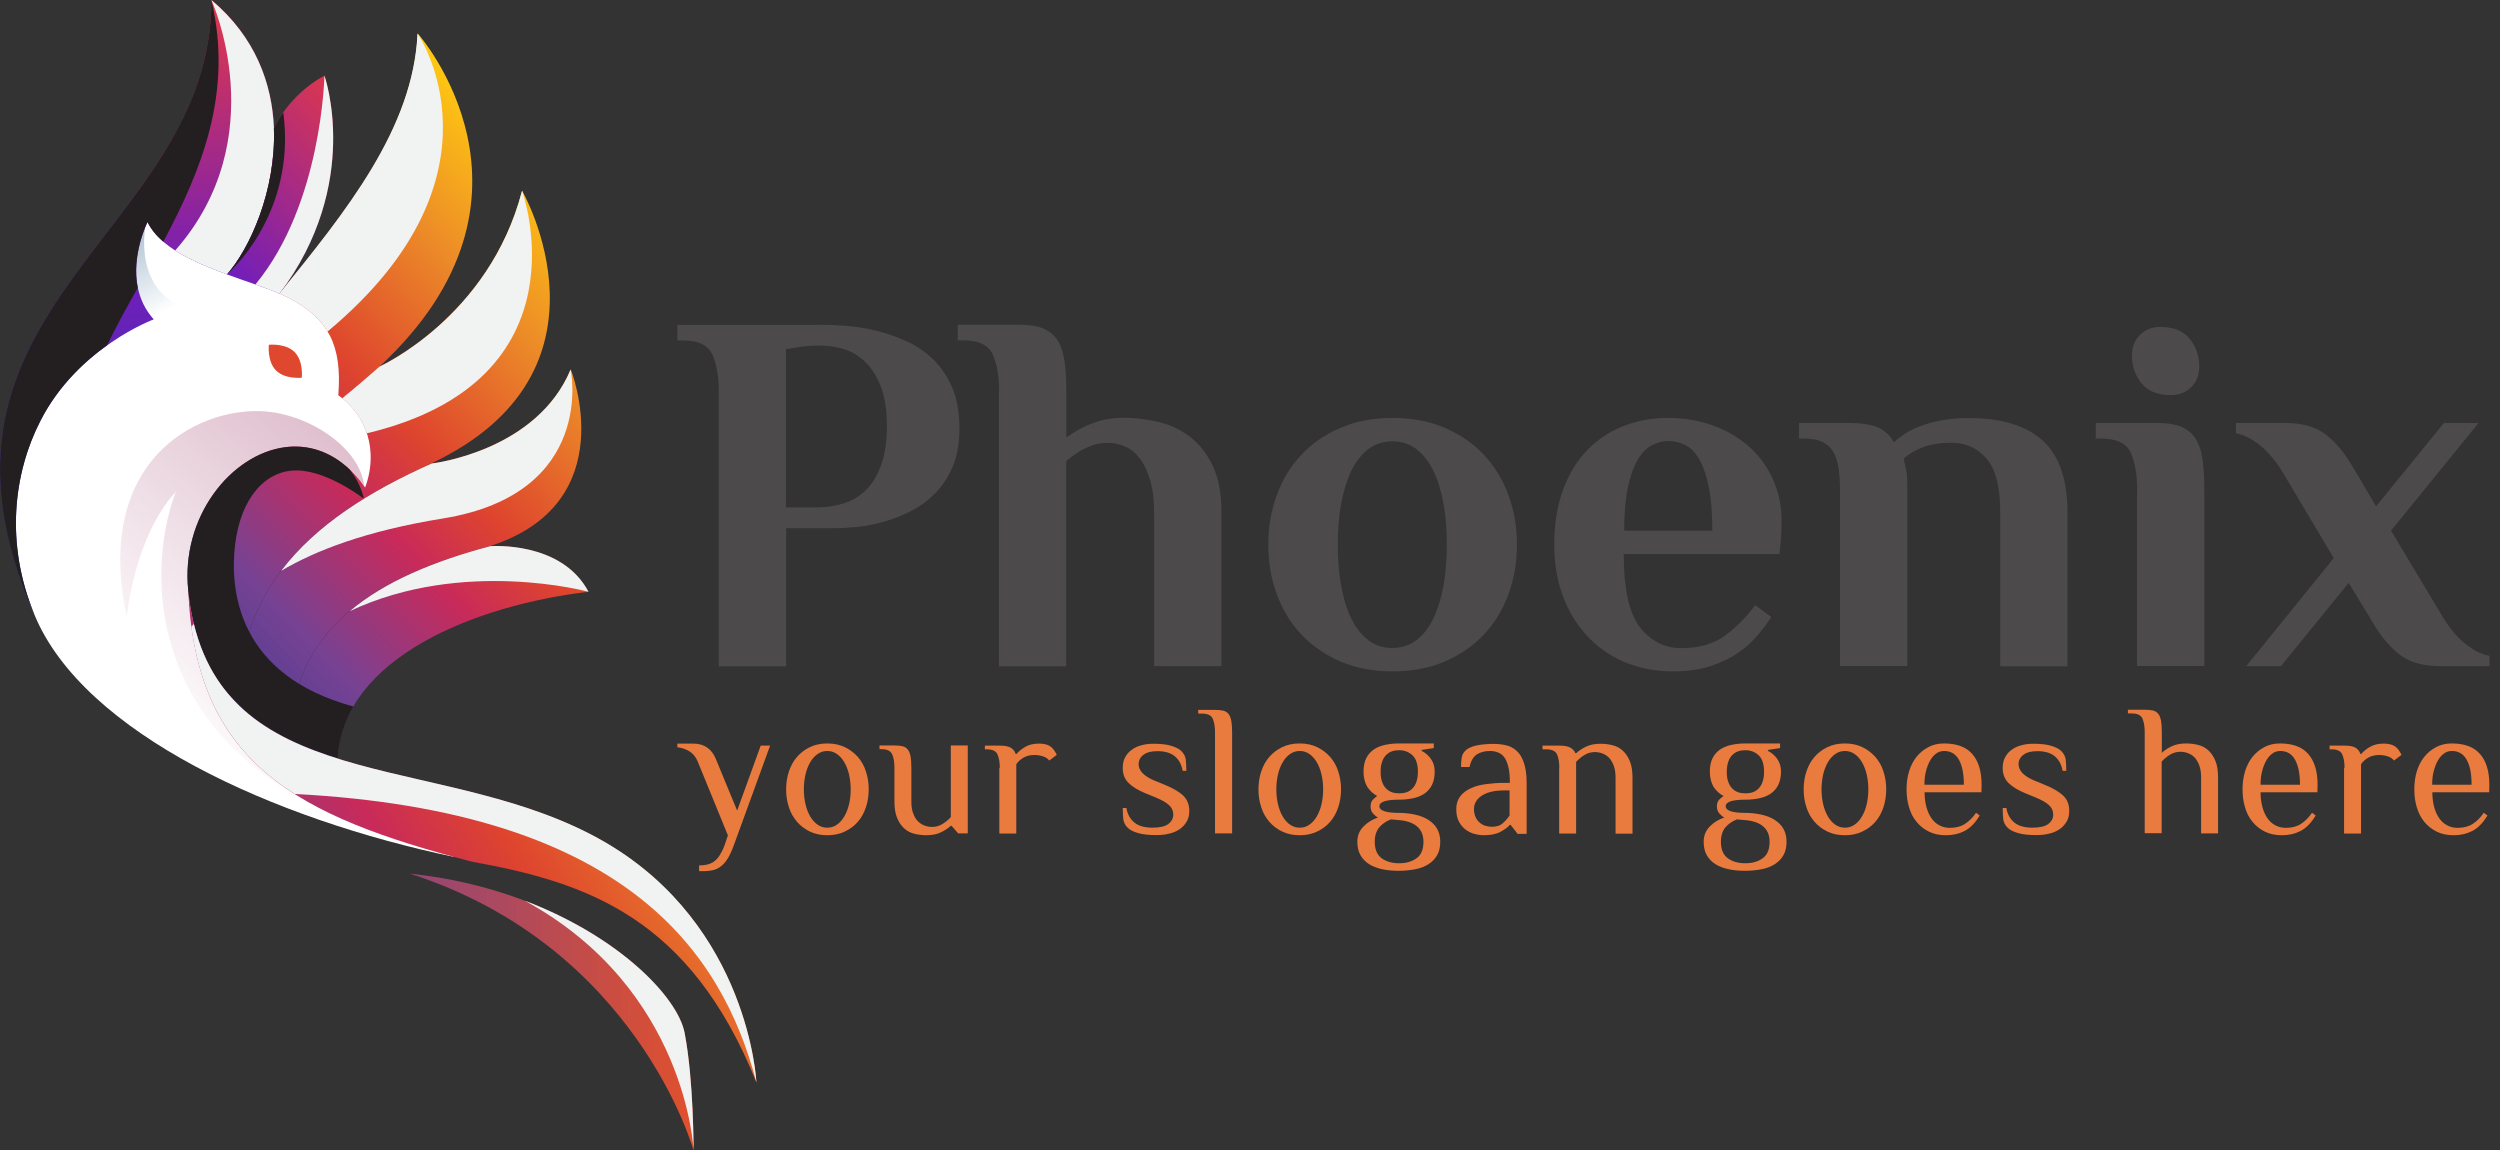 <svg xmlns="http://www.w3.org/2000/svg" width="113" height="52" viewBox="0 0 113 52" fill="none"><rect x="0" y="0" width="113" height="52" fill="#333333" stroke="none"/><g clip-path="url(#clip0_284_392)"><path d="M1.56 27.792C3.788 33.166 12.388 37.035 20.562 38.741C15.124 36.27 10.159 33.36 9.442 28.384C8.627 22.76 12.2 17.944 16.447 22.551C16.447 22.551 17.694 21.013 16.99 19.217C16.517 18.006 15.577 17.63 15.577 17.63C15.577 17.63 16.057 15.758 14.804 14.491C13.543 13.217 12.29 13.002 10.41 12.243C8.53 11.477 7.04 10.51 6.713 9.556C6.309 9.814 4.84 12.709 6.448 14.275C6.434 14.268 -2.806 17.261 1.56 27.792Z" fill="white"></path><path d="M9.108 14.157C9.108 14.157 7.764 14.457 6.434 14.269C4.832 12.703 6.295 9.807 6.699 9.55C6.699 9.55 5.522 13.468 9.108 14.157Z" fill="url(#paint0_linear_284_392)"></path><path d="M11.782 18.584C14.163 18.674 16.802 20.595 16.44 22.551C12.193 17.951 8.62 22.767 9.435 28.384C9.867 31.356 11.803 33.583 14.456 35.428L13.975 36.277C6.545 32.414 6.692 25.523 7.945 22.231C6.058 24.277 5.731 27.89 5.731 27.89C4.22 20.804 8.892 18.473 11.782 18.584Z" fill="url(#paint1_linear_284_392)"></path><path d="M12.631 13.273C12.798 13.343 12.958 13.419 13.105 13.496C14.838 14.415 15.472 15.605 15.291 17.867C15.354 17.909 15.416 17.957 15.472 18.006C16.022 17.547 16.586 17.073 17.15 16.572C25.443 8.888 18.884 1.517 18.884 1.517C18.682 5.812 15.653 9.543 12.631 13.273Z" fill="url(#paint2_linear_284_392)"></path><path d="M14.804 14.985C14.442 14.38 13.885 13.914 13.098 13.496C12.951 13.419 12.798 13.343 12.624 13.273C15.646 9.543 18.675 5.812 18.87 1.517C18.877 1.51 23.285 7.928 14.804 14.985Z" fill="url(#paint3_linear_284_392)"></path><path d="M12.896 20.212C14.163 20.052 15.472 20.567 16.503 22.036C17.004 20.721 16.809 19.078 15.472 17.999C16.022 17.54 16.586 17.066 17.15 16.565C17.15 16.565 22.115 14.338 23.598 8.617C23.598 8.617 28.291 16.781 19.518 20.936C14.525 23.177 10.765 26.219 10.758 31.843C9.595 30.702 8.801 29.136 8.53 26.894C8.523 26.825 8.516 26.762 8.509 26.692C8.161 23.372 10.438 20.526 12.896 20.212Z" fill="url(#paint4_linear_284_392)"></path><path d="M15.249 34.293C14.504 34.056 13.801 33.792 13.14 33.479C13.112 28.558 16.816 26.094 22.157 24.688C22.157 24.688 25.374 24.43 26.599 26.748C21.468 27.354 15.514 29.734 15.249 34.293Z" fill="url(#paint5_linear_284_392)"></path><path d="M22.157 24.681C16.816 26.094 13.112 28.551 13.139 33.472C12.241 33.04 11.44 32.518 10.758 31.85C10.765 26.226 14.525 23.178 19.518 20.944C19.664 20.93 24.273 20.352 25.799 16.698C25.799 16.698 28.215 22.725 22.157 24.681Z" fill="url(#paint6_linear_284_392)"></path><path d="M9.31 29.79C8.934 28.976 8.662 28.022 8.53 26.901C8.523 26.832 8.516 26.769 8.509 26.7C8.161 23.372 10.438 20.526 12.896 20.212C13.885 20.087 14.901 20.373 15.793 21.208C16.336 21.883 16.447 22.544 16.447 22.544C16.447 22.544 14.845 21.291 13.439 21.264C12.025 21.236 10.883 22.475 10.626 24.618C10.382 26.679 10.737 30.514 15.973 31.934C15.563 32.644 15.312 33.423 15.263 34.279C14.518 34.042 13.815 33.785 13.153 33.465V33.458C13.153 33.458 13.153 33.458 13.153 33.465C12.255 33.033 11.454 32.511 10.772 31.843C10.18 31.279 9.686 30.604 9.31 29.79Z" fill="url(#paint7_linear_284_392)"></path><path d="M16.579 19.586C16.384 19.002 16.029 18.459 15.472 18.006C16.022 17.547 16.586 17.073 17.15 16.572C17.15 16.572 22.115 14.345 23.598 8.624C23.598 8.624 26.697 17.178 16.579 19.586Z" fill="url(#paint8_linear_284_392)"></path><path d="M20.019 23.435C16.53 23.999 14.247 24.89 12.708 25.802C14.288 23.721 16.705 22.203 19.511 20.95C19.657 20.936 24.267 20.359 25.791 16.705C25.799 16.698 26.982 22.308 20.019 23.435Z" fill="url(#paint9_linear_284_392)"></path><path d="M15.806 27.625C17.387 26.296 19.58 25.37 22.157 24.688C22.157 24.688 25.374 24.43 26.599 26.748C26.599 26.748 20.938 25.203 15.806 27.625Z" fill="url(#paint10_linear_284_392)"></path><path d="M1.56 27.792C0.223 24.556 0.613 21.382 1.831 19.015C3.537 15.688 6.949 14.436 6.949 14.436C5.348 12.654 6.671 10.037 6.671 10.037C7.221 11.171 8.753 11.853 10.264 12.403C11.287 11.269 12.492 8.617 12.387 5.805C12.311 3.779 11.552 1.677 9.56 0C9.56 10.621 -4.617 13.795 1.56 27.792Z" fill="url(#paint11_linear_284_392)"></path><path d="M12.381 5.805C12.485 8.61 11.28 11.262 10.257 12.403C9.428 12.097 8.593 11.756 7.917 11.324C12.415 6.222 9.554 0 9.554 0C11.545 1.677 12.304 3.779 12.381 5.805Z" fill="url(#paint12_linear_284_392)"></path><path d="M10.257 12.403C11.106 12.716 11.956 12.981 12.631 13.273C16.391 8.304 14.665 3.417 14.665 3.417C12.986 4.336 12.381 5.805 12.381 5.805C12.485 8.61 11.28 11.262 10.257 12.403Z" fill="url(#paint13_linear_284_392)"></path><path d="M18.515 39.486C25.854 40.251 30.52 44.511 30.944 46.682C31.362 48.854 31.348 52 31.348 52C31.348 52 28.793 42.771 18.515 39.486Z" fill="url(#paint14_linear_284_392)"></path><path d="M27.372 38.086C33.862 41.88 34.189 48.923 34.189 48.923C31.188 41.462 26.53 39.889 21.342 38.95C13.376 36.882 8.85 34.502 8.509 26.7C9.512 36.319 19.97 33.764 27.372 38.086Z" fill="url(#paint15_linear_284_392)"></path><path d="M13.321 35.887C10.73 34.245 9.143 31.955 8.648 28.328C8.683 28.287 8.725 28.245 8.76 28.196C10.675 36.047 20.381 34.001 27.372 38.08C33.862 41.873 34.189 48.917 34.189 48.917C32.623 42.987 28.264 36.667 13.321 35.887Z" fill="url(#paint16_linear_284_392)"></path><path d="M12.151 15.584C12.151 15.584 12.067 16.336 12.478 16.746C12.889 17.157 13.641 17.073 13.641 17.073C13.641 17.073 13.725 16.322 13.314 15.911C12.896 15.5 12.151 15.584 12.151 15.584Z" fill="#DF482E"></path><path d="M12.631 13.273C12.304 13.134 11.935 12.995 11.545 12.856C14.56 9.215 14.664 3.417 14.664 3.417C14.664 3.417 16.391 8.297 12.631 13.273Z" fill="url(#paint17_linear_284_392)"></path><path d="M23.717 40.71C28.013 42.346 30.631 45.081 30.944 46.682C31.362 48.854 31.348 52 31.348 52C31.348 52 31.063 44.706 23.717 40.71Z" fill="url(#paint18_linear_284_392)"></path><path d="M1.56 27.792C-4.617 13.795 9.56 10.621 9.554 0C10.549 4.176 9.108 7.691 7.381 10.928C7.075 10.663 6.831 10.371 6.664 10.037C6.664 10.037 5.919 11.519 6.225 13.009C5.731 13.886 5.257 14.749 4.839 15.605C3.816 16.336 2.632 17.442 1.831 19.008C0.613 21.382 0.216 24.556 1.56 27.792Z" fill="url(#paint19_linear_284_392)"></path><path d="M12.381 5.805C12.381 5.805 12.506 5.499 12.805 5.081C13.418 9.744 10.257 12.403 10.257 12.403C11.28 11.262 12.485 8.61 12.381 5.805Z" fill="url(#paint20_linear_284_392)"></path><path d="M37.051 14.679C37.392 14.679 37.789 14.693 38.242 14.728C38.694 14.763 39.154 14.832 39.62 14.951C40.087 15.069 40.547 15.229 40.992 15.431C41.438 15.633 41.835 15.911 42.197 16.259C42.552 16.607 42.837 17.039 43.053 17.547C43.262 18.055 43.367 18.667 43.367 19.384C43.367 20.052 43.262 20.63 43.053 21.117C42.844 21.598 42.566 22.008 42.225 22.342C41.884 22.677 41.501 22.948 41.076 23.15C40.658 23.352 40.24 23.512 39.822 23.616C39.412 23.727 39.022 23.797 38.653 23.825C38.284 23.86 37.984 23.874 37.754 23.874H35.533V30.117H32.49V17.728C32.49 17.025 32.393 16.461 32.198 16.029C32.003 15.598 31.557 15.389 30.854 15.389H30.617V14.686H37.051V14.679ZM37.051 15.619C36.863 15.619 36.675 15.626 36.487 15.64C36.299 15.654 36.139 15.681 35.993 15.709C35.819 15.744 35.666 15.765 35.526 15.779V22.934H36.933C37.323 22.934 37.706 22.878 38.089 22.767C38.472 22.656 38.813 22.461 39.105 22.182C39.405 21.904 39.641 21.521 39.816 21.048C39.997 20.575 40.087 19.976 40.087 19.259C40.087 18.542 39.997 17.951 39.816 17.484C39.635 17.018 39.405 16.642 39.112 16.364C38.827 16.085 38.499 15.89 38.144 15.779C37.789 15.675 37.42 15.619 37.051 15.619Z" fill="#4C4A4A"></path><path d="M45.163 17.721C45.163 17.018 45.066 16.454 44.871 16.023C44.676 15.591 44.23 15.382 43.527 15.382H43.29V14.679H46.096C46.5 14.679 46.841 14.728 47.113 14.832C47.384 14.937 47.607 15.104 47.767 15.334C47.934 15.57 48.046 15.876 48.108 16.266C48.171 16.656 48.199 17.136 48.199 17.714V19.774C48.415 19.621 48.659 19.468 48.923 19.329C49.139 19.217 49.404 19.12 49.717 19.022C50.03 18.932 50.379 18.883 50.769 18.883C51.298 18.883 51.827 18.946 52.356 19.071C52.885 19.196 53.359 19.419 53.783 19.739C54.201 20.059 54.55 20.498 54.814 21.048C55.079 21.605 55.211 22.308 55.211 23.164V30.11H52.168V23.254C52.168 22.642 52.112 22.134 51.994 21.73C51.876 21.326 51.722 20.992 51.528 20.735C51.333 20.477 51.11 20.289 50.859 20.185C50.608 20.073 50.344 20.018 50.065 20.018C49.801 20.018 49.557 20.059 49.327 20.15C49.104 20.233 48.902 20.331 48.728 20.442C48.54 20.568 48.359 20.7 48.192 20.839V30.117H45.149V17.721H45.163Z" fill="#4C4A4A"></path><path d="M57.328 24.618C57.328 23.825 57.453 23.073 57.711 22.377C57.968 21.674 58.337 21.069 58.825 20.554C59.305 20.039 59.897 19.635 60.594 19.336C61.29 19.036 62.07 18.89 62.947 18.89C63.818 18.89 64.604 19.036 65.301 19.336C65.997 19.635 66.582 20.039 67.069 20.554C67.55 21.069 67.926 21.674 68.183 22.377C68.441 23.08 68.566 23.825 68.566 24.618C68.566 25.412 68.441 26.164 68.183 26.86C67.926 27.563 67.557 28.168 67.069 28.683C66.589 29.198 65.997 29.602 65.301 29.901C64.604 30.201 63.825 30.347 62.947 30.347C62.077 30.347 61.29 30.201 60.594 29.901C59.897 29.602 59.312 29.198 58.825 28.683C58.344 28.168 57.968 27.563 57.711 26.86C57.453 26.164 57.328 25.412 57.328 24.618ZM65.398 24.618C65.398 23.95 65.349 23.331 65.245 22.76C65.141 22.189 64.994 21.695 64.785 21.277C64.584 20.86 64.326 20.533 64.013 20.296C63.699 20.059 63.344 19.948 62.933 19.948C62.529 19.948 62.167 20.066 61.854 20.296C61.541 20.533 61.283 20.86 61.081 21.277C60.879 21.695 60.726 22.196 60.621 22.76C60.517 23.331 60.468 23.95 60.468 24.618C60.468 25.287 60.517 25.906 60.621 26.477C60.726 27.047 60.872 27.542 61.081 27.959C61.283 28.377 61.541 28.704 61.854 28.941C62.167 29.177 62.522 29.289 62.933 29.289C63.337 29.289 63.699 29.17 64.013 28.941C64.326 28.704 64.584 28.377 64.785 27.959C64.987 27.542 65.141 27.041 65.245 26.477C65.343 25.906 65.398 25.287 65.398 24.618Z" fill="#4C4A4A"></path><path d="M75.989 29.296C76.797 29.296 77.458 29.108 77.967 28.732C78.475 28.356 78.928 27.897 79.338 27.354L80.063 27.89C79.888 28.154 79.686 28.433 79.443 28.718C79.199 29.003 78.907 29.275 78.552 29.512C78.203 29.755 77.786 29.95 77.312 30.11C76.839 30.263 76.282 30.347 75.641 30.347C74.812 30.347 74.067 30.201 73.406 29.915C72.744 29.63 72.18 29.226 71.707 28.711C71.24 28.196 70.878 27.59 70.627 26.901C70.377 26.205 70.251 25.447 70.251 24.618C70.251 23.686 70.384 22.858 70.648 22.141C70.913 21.424 71.275 20.825 71.735 20.352C72.194 19.878 72.737 19.517 73.357 19.266C73.984 19.015 74.659 18.89 75.39 18.89C76.121 18.89 76.804 19.002 77.424 19.231C78.05 19.454 78.586 19.774 79.046 20.178C79.505 20.581 79.868 21.076 80.132 21.653C80.397 22.231 80.529 22.871 80.529 23.567C80.529 23.741 80.522 23.915 80.515 24.096C80.508 24.277 80.494 24.438 80.48 24.577C80.466 24.751 80.445 24.904 80.432 25.043H73.392C73.392 26.588 73.629 27.681 74.102 28.328C74.61 28.969 75.23 29.296 75.989 29.296ZM77.396 23.985C77.396 23.206 77.347 22.558 77.243 22.043C77.138 21.528 77.006 21.117 76.832 20.804C76.658 20.491 76.456 20.268 76.212 20.136C75.968 20.004 75.704 19.934 75.404 19.934C75.14 19.934 74.889 20.004 74.645 20.136C74.401 20.268 74.193 20.491 74.012 20.804C73.831 21.117 73.684 21.528 73.58 22.043C73.468 22.558 73.413 23.206 73.413 23.985H77.396Z" fill="#4C4A4A"></path><path d="M88.203 20.011C87.701 20.011 87.269 20.081 86.907 20.22C86.538 20.359 86.253 20.533 86.051 20.735C86.065 20.832 86.093 20.937 86.121 21.062C86.148 21.173 86.176 21.305 86.19 21.459C86.204 21.619 86.211 21.786 86.211 21.974V30.103H83.168V22.162C83.168 21.82 83.147 21.5 83.112 21.215C83.071 20.93 83.001 20.679 82.89 20.47C82.778 20.261 82.618 20.101 82.395 19.99C82.179 19.879 81.894 19.823 81.553 19.823H81.316V19.12H83.635C84.164 19.12 84.582 19.189 84.888 19.322C85.194 19.454 85.431 19.677 85.598 19.99C85.737 19.865 85.905 19.739 86.1 19.607C86.295 19.475 86.531 19.357 86.803 19.259C87.074 19.155 87.388 19.071 87.75 19.002C88.105 18.932 88.53 18.897 89.01 18.897C90.472 18.897 91.58 19.238 92.332 19.913C93.077 20.589 93.453 21.688 93.453 23.199V30.117H90.41V23.136C90.41 21.994 90.201 21.187 89.776 20.714C89.372 20.247 88.836 20.011 88.203 20.011Z" fill="#4C4A4A"></path><path d="M96.6 22.161C96.6 21.458 96.503 20.895 96.308 20.463C96.113 20.032 95.667 19.823 94.964 19.823H94.727V19.12H97.533C97.937 19.12 98.278 19.169 98.55 19.273C98.821 19.377 99.044 19.544 99.204 19.774C99.371 20.011 99.483 20.317 99.546 20.707C99.608 21.096 99.636 21.577 99.636 22.154V30.103H96.593V22.161H96.6ZM99.406 16.552C99.406 16.955 99.281 17.275 99.03 17.512C98.78 17.749 98.473 17.86 98.118 17.86C97.526 17.86 97.088 17.679 96.795 17.324C96.51 16.969 96.363 16.552 96.363 16.085C96.363 15.681 96.489 15.361 96.739 15.125C96.99 14.888 97.29 14.777 97.652 14.777C98.243 14.777 98.682 14.958 98.975 15.313C99.26 15.675 99.406 16.085 99.406 16.552Z" fill="#4C4A4A"></path><path d="M105.485 25.224L103.243 21.459C102.916 20.895 102.561 20.463 102.178 20.15C101.795 19.837 101.426 19.649 101.063 19.586V19.12H103.285C104.051 19.12 104.656 19.287 105.095 19.621C105.541 19.955 105.931 20.415 106.279 20.992L107.4 22.885L110.464 19.12H112.03L108.075 23.985L110.345 27.771C110.673 28.335 111.028 28.767 111.411 29.08C111.794 29.393 112.163 29.581 112.525 29.644V30.11H110.304C109.538 30.11 108.932 29.943 108.493 29.609C108.048 29.275 107.658 28.816 107.309 28.238L106.161 26.345L103.097 30.11H101.53L105.485 25.224Z" fill="#4C4A4A"></path><path d="M32.901 37.759L31.55 34.453C31.467 34.237 31.341 34.077 31.181 33.973C31.021 33.869 30.833 33.799 30.617 33.778V33.611H31.334C31.592 33.611 31.801 33.674 31.968 33.792C32.135 33.91 32.261 34.077 32.351 34.293L33.319 36.639L34.384 33.702H34.809L33.159 38.233C33.075 38.462 32.985 38.657 32.894 38.803C32.804 38.95 32.699 39.068 32.595 39.151C32.49 39.235 32.379 39.291 32.254 39.325C32.128 39.353 31.996 39.374 31.85 39.374H31.599V39.117C31.724 39.117 31.843 39.103 31.954 39.082C32.066 39.054 32.17 39.012 32.261 38.95C32.351 38.887 32.441 38.797 32.518 38.678C32.595 38.56 32.671 38.414 32.741 38.233L32.901 37.759Z" fill="#E97B3F"></path><path d="M35.533 35.678C35.533 35.393 35.575 35.122 35.658 34.871C35.742 34.62 35.861 34.398 36.021 34.217C36.181 34.029 36.376 33.883 36.605 33.771C36.835 33.66 37.1 33.604 37.399 33.604C37.692 33.604 37.956 33.66 38.186 33.771C38.416 33.883 38.611 34.029 38.778 34.217C38.938 34.405 39.063 34.62 39.14 34.871C39.224 35.122 39.266 35.393 39.266 35.678C39.266 35.964 39.224 36.235 39.14 36.486C39.057 36.736 38.938 36.959 38.778 37.14C38.618 37.328 38.423 37.474 38.186 37.586C37.956 37.697 37.692 37.753 37.399 37.753C37.1 37.753 36.835 37.697 36.605 37.586C36.376 37.474 36.181 37.328 36.021 37.14C35.861 36.952 35.735 36.736 35.658 36.486C35.575 36.242 35.533 35.971 35.533 35.678ZM38.451 35.678C38.451 35.435 38.423 35.205 38.374 34.996C38.325 34.788 38.249 34.6 38.158 34.446C38.068 34.293 37.956 34.168 37.824 34.078C37.692 33.987 37.553 33.945 37.392 33.945C37.232 33.945 37.093 33.987 36.961 34.078C36.828 34.168 36.717 34.293 36.626 34.446C36.536 34.6 36.459 34.788 36.411 34.996C36.362 35.205 36.334 35.435 36.334 35.678C36.334 35.922 36.362 36.152 36.411 36.361C36.459 36.569 36.536 36.757 36.626 36.91C36.717 37.063 36.828 37.189 36.961 37.279C37.093 37.37 37.232 37.411 37.392 37.411C37.553 37.411 37.692 37.37 37.824 37.279C37.956 37.189 38.068 37.063 38.158 36.91C38.249 36.757 38.325 36.569 38.374 36.361C38.43 36.152 38.451 35.922 38.451 35.678Z" fill="#E97B3F"></path><path d="M43.729 37.669H43.311L43.012 37.328H42.97C42.865 37.432 42.712 37.53 42.531 37.62C42.343 37.711 42.127 37.752 41.87 37.752C41.689 37.752 41.515 37.731 41.34 37.69C41.166 37.648 41.013 37.571 40.881 37.453C40.749 37.335 40.637 37.182 40.554 36.98C40.47 36.785 40.428 36.534 40.428 36.228V34.704C40.428 34.446 40.394 34.244 40.324 34.091C40.254 33.938 40.094 33.862 39.837 33.862H39.753V33.695H40.428C40.575 33.695 40.7 33.709 40.797 33.729C40.895 33.757 40.978 33.806 41.034 33.883C41.097 33.959 41.132 34.063 41.16 34.196C41.18 34.328 41.194 34.502 41.194 34.711V36.235C41.194 36.451 41.222 36.632 41.278 36.771C41.334 36.917 41.403 37.035 41.487 37.119C41.577 37.209 41.675 37.272 41.786 37.314C41.898 37.356 42.009 37.377 42.127 37.377C42.294 37.377 42.455 37.335 42.601 37.244C42.747 37.154 42.872 37.049 42.977 36.931V33.695H43.743V37.669H43.729Z" fill="#E97B3F"></path><path d="M45.191 34.711C45.191 34.453 45.156 34.251 45.087 34.098C45.017 33.945 44.857 33.869 44.599 33.869H44.516V33.702H45.191C45.407 33.702 45.567 33.729 45.678 33.792C45.79 33.855 45.867 33.952 45.908 34.077H45.95C46.034 33.973 46.159 33.869 46.333 33.764C46.5 33.66 46.716 33.611 46.967 33.611C47.05 33.611 47.141 33.618 47.238 33.639C47.336 33.66 47.412 33.695 47.475 33.736C47.538 33.785 47.593 33.834 47.635 33.897C47.677 33.959 47.726 34.029 47.767 34.119L47.426 34.377C47.364 34.293 47.273 34.23 47.148 34.189C47.029 34.147 46.89 34.126 46.744 34.126C46.577 34.126 46.417 34.161 46.277 34.237C46.138 34.314 46.02 34.419 45.936 34.544V37.676H45.17V34.711H45.191Z" fill="#E97B3F"></path><path d="M53.756 36.653C53.756 36.834 53.721 36.994 53.644 37.126C53.568 37.258 53.463 37.377 53.338 37.467C53.206 37.558 53.052 37.634 52.864 37.676C52.683 37.725 52.481 37.746 52.273 37.746C51.931 37.746 51.66 37.718 51.444 37.655C51.228 37.593 51.068 37.516 50.963 37.404C50.859 37.3 50.796 37.175 50.775 37.043C50.761 36.91 50.748 36.729 50.748 36.521H50.915C50.956 36.799 51.082 37.015 51.27 37.175C51.465 37.335 51.736 37.411 52.098 37.411C52.419 37.411 52.656 37.356 52.809 37.245C52.955 37.133 53.032 36.994 53.032 36.82C53.032 36.653 52.969 36.507 52.843 36.395C52.718 36.277 52.523 36.166 52.273 36.061L51.764 35.852C51.444 35.72 51.193 35.567 51.012 35.393C50.831 35.212 50.748 34.989 50.748 34.711C50.748 34.53 50.782 34.37 50.852 34.238C50.922 34.105 51.019 33.987 51.145 33.897C51.27 33.806 51.416 33.73 51.583 33.688C51.75 33.639 51.938 33.618 52.14 33.618C52.461 33.618 52.725 33.646 52.934 33.709C53.143 33.771 53.303 33.848 53.407 33.959C53.512 34.064 53.575 34.189 53.596 34.321C53.609 34.453 53.623 34.634 53.623 34.843H53.456C53.407 34.565 53.296 34.349 53.108 34.189C52.92 34.029 52.656 33.952 52.314 33.952C52.036 33.952 51.827 34.008 51.681 34.119C51.534 34.231 51.465 34.377 51.465 34.544C51.465 34.69 51.527 34.822 51.646 34.948C51.764 35.066 51.931 35.177 52.147 35.268L52.656 35.477C53.017 35.623 53.289 35.783 53.477 35.957C53.658 36.131 53.756 36.361 53.756 36.653Z" fill="#E97B3F"></path><path d="M55.685 37.669H54.919V33.096C54.919 32.846 54.884 32.637 54.814 32.484C54.745 32.331 54.584 32.254 54.327 32.254H54.16V32.087H54.926C55.072 32.087 55.197 32.101 55.295 32.122C55.392 32.15 55.476 32.198 55.531 32.275C55.594 32.351 55.629 32.456 55.657 32.588C55.678 32.72 55.692 32.894 55.692 33.103V37.669H55.685Z" fill="#E97B3F"></path><path d="M56.882 35.678C56.882 35.393 56.924 35.122 57.008 34.871C57.091 34.62 57.21 34.398 57.37 34.217C57.53 34.029 57.725 33.883 57.955 33.771C58.184 33.66 58.449 33.604 58.748 33.604C59.041 33.604 59.306 33.66 59.535 33.771C59.765 33.883 59.96 34.029 60.127 34.217C60.287 34.405 60.413 34.62 60.489 34.871C60.573 35.122 60.615 35.393 60.615 35.678C60.615 35.964 60.573 36.235 60.489 36.486C60.406 36.736 60.287 36.959 60.127 37.14C59.967 37.328 59.772 37.474 59.535 37.586C59.306 37.697 59.041 37.753 58.748 37.753C58.449 37.753 58.184 37.697 57.955 37.586C57.725 37.474 57.53 37.328 57.37 37.14C57.21 36.952 57.084 36.736 57.008 36.486C56.924 36.242 56.882 35.971 56.882 35.678ZM59.807 35.678C59.807 35.435 59.779 35.205 59.73 34.996C59.681 34.788 59.605 34.6 59.514 34.446C59.424 34.293 59.312 34.168 59.18 34.078C59.048 33.987 58.909 33.945 58.748 33.945C58.588 33.945 58.449 33.987 58.317 34.078C58.184 34.168 58.073 34.293 57.983 34.446C57.892 34.6 57.815 34.788 57.767 34.996C57.718 35.205 57.69 35.435 57.69 35.678C57.69 35.922 57.718 36.152 57.767 36.361C57.815 36.569 57.892 36.757 57.983 36.91C58.073 37.063 58.184 37.189 58.317 37.279C58.449 37.37 58.588 37.411 58.748 37.411C58.909 37.411 59.048 37.37 59.18 37.279C59.312 37.189 59.424 37.063 59.514 36.91C59.605 36.757 59.681 36.569 59.73 36.361C59.779 36.152 59.807 35.922 59.807 35.678Z" fill="#E97B3F"></path><path d="M61.631 34.878C61.631 34.634 61.673 34.432 61.756 34.266C61.84 34.098 61.958 33.973 62.098 33.876C62.244 33.778 62.411 33.709 62.613 33.667C62.808 33.625 63.017 33.604 63.24 33.604H64.806V33.813L64.256 33.897V33.938C64.423 34.022 64.57 34.147 64.681 34.307C64.792 34.467 64.848 34.655 64.848 34.871C64.848 35.115 64.806 35.316 64.723 35.483C64.639 35.651 64.521 35.776 64.382 35.873C64.235 35.971 64.068 36.04 63.866 36.082C63.671 36.124 63.462 36.145 63.24 36.145C62.648 36.145 62.348 36.242 62.348 36.444C62.348 36.639 62.648 36.743 63.24 36.743C63.497 36.743 63.734 36.771 63.957 36.82C64.18 36.869 64.382 36.945 64.549 37.05C64.716 37.154 64.855 37.286 64.953 37.453C65.05 37.62 65.099 37.822 65.099 38.052C65.099 38.295 65.05 38.497 64.953 38.664C64.855 38.831 64.723 38.964 64.556 39.068C64.388 39.172 64.194 39.249 63.964 39.291C63.741 39.333 63.49 39.36 63.226 39.36C62.961 39.36 62.717 39.34 62.487 39.291C62.265 39.242 62.063 39.172 61.896 39.068C61.729 38.964 61.596 38.831 61.499 38.664C61.401 38.497 61.352 38.295 61.352 38.052C61.352 37.773 61.443 37.544 61.631 37.356C61.812 37.168 62.035 37.036 62.286 36.952C62.202 36.91 62.126 36.841 62.056 36.764C61.986 36.681 61.951 36.576 61.951 36.444C61.951 36.312 61.986 36.214 62.056 36.145C62.126 36.075 62.188 36.02 62.251 35.978C62.084 35.894 61.931 35.755 61.805 35.574C61.694 35.386 61.631 35.156 61.631 34.878ZM62.864 37.036C62.648 37.119 62.474 37.245 62.341 37.398C62.209 37.558 62.139 37.773 62.139 38.052C62.139 38.393 62.244 38.636 62.446 38.79C62.655 38.943 62.919 39.019 63.24 39.019C63.56 39.019 63.825 38.943 64.033 38.79C64.242 38.636 64.34 38.386 64.34 38.052C64.34 37.488 63.998 37.161 63.323 37.077L62.864 37.036ZM64.089 34.878C64.089 34.537 64.005 34.293 63.845 34.14C63.678 33.987 63.483 33.91 63.246 33.91C63.128 33.91 63.017 33.924 62.919 33.959C62.815 33.994 62.731 34.05 62.655 34.126C62.578 34.203 62.515 34.3 62.474 34.426C62.425 34.551 62.404 34.704 62.404 34.885C62.404 35.066 62.425 35.219 62.474 35.344C62.515 35.47 62.578 35.567 62.655 35.644C62.731 35.72 62.822 35.776 62.919 35.811C63.024 35.845 63.128 35.859 63.246 35.859C63.365 35.859 63.476 35.845 63.574 35.811C63.678 35.776 63.762 35.72 63.838 35.644C63.915 35.567 63.978 35.47 64.019 35.344C64.068 35.212 64.089 35.059 64.089 34.878Z" fill="#E97B3F"></path><path d="M68.58 37.669L68.281 37.286H68.239C68.156 37.391 68.016 37.495 67.821 37.599C67.626 37.704 67.376 37.752 67.049 37.752C66.93 37.752 66.798 37.731 66.659 37.697C66.519 37.662 66.387 37.599 66.262 37.509C66.136 37.418 66.032 37.3 65.948 37.147C65.865 36.994 65.823 36.806 65.823 36.569C65.823 36.34 65.886 36.145 66.004 35.992C66.122 35.838 66.283 35.72 66.478 35.63C66.672 35.539 66.902 35.476 67.167 35.442C67.424 35.407 67.703 35.386 67.989 35.386H68.246C68.246 35.094 68.225 34.85 68.177 34.662C68.128 34.474 68.072 34.328 67.989 34.224C67.912 34.119 67.814 34.05 67.703 34.008C67.592 33.966 67.473 33.945 67.355 33.945C67.118 33.945 66.916 33.994 66.756 34.098C66.596 34.203 66.484 34.391 66.422 34.669H66.039C66.039 34.523 66.046 34.384 66.067 34.258C66.081 34.133 66.143 34.015 66.255 33.91C66.303 33.862 66.38 33.813 66.471 33.778C66.561 33.736 66.665 33.709 66.777 33.688C66.888 33.667 67.007 33.646 67.139 33.639C67.264 33.625 67.397 33.625 67.522 33.625C67.717 33.625 67.898 33.646 68.079 33.688C68.26 33.729 68.413 33.813 68.553 33.938C68.692 34.063 68.803 34.245 68.88 34.481C68.963 34.718 69.005 35.024 69.005 35.4V37.69H68.58V37.669ZM68.239 35.727H67.982C67.557 35.727 67.23 35.804 66.986 35.957C66.749 36.11 66.624 36.319 66.624 36.569C66.624 36.701 66.645 36.82 66.693 36.924C66.735 37.029 66.798 37.112 66.874 37.175C66.951 37.244 67.035 37.293 67.125 37.321C67.223 37.349 67.32 37.37 67.431 37.37C67.64 37.37 67.808 37.321 67.926 37.209C68.044 37.105 68.149 36.987 68.232 36.861V35.727H68.239Z" fill="#E97B3F"></path><path d="M70.481 34.711C70.481 34.453 70.446 34.252 70.377 34.098C70.307 33.945 70.147 33.869 69.889 33.869H69.722V33.702H70.488C70.704 33.702 70.864 33.73 70.975 33.792C71.087 33.855 71.163 33.931 71.205 34.043H71.247C71.352 33.938 71.505 33.841 71.686 33.75C71.874 33.66 72.09 33.618 72.347 33.618C72.528 33.618 72.702 33.639 72.876 33.681C73.051 33.723 73.204 33.799 73.336 33.917C73.468 34.036 73.58 34.189 73.663 34.391C73.747 34.586 73.789 34.836 73.789 35.142V37.683H73.023V35.142C73.023 34.934 72.995 34.753 72.939 34.606C72.883 34.46 72.814 34.342 72.73 34.252C72.64 34.161 72.542 34.098 72.431 34.057C72.319 34.015 72.208 33.994 72.09 33.994C71.922 33.994 71.762 34.036 71.616 34.126C71.47 34.217 71.345 34.321 71.24 34.44V37.676H70.474V34.711H70.481Z" fill="#E97B3F"></path><path d="M77.284 34.878C77.284 34.634 77.326 34.432 77.409 34.266C77.493 34.098 77.611 33.973 77.751 33.876C77.897 33.778 78.064 33.709 78.266 33.667C78.461 33.625 78.67 33.604 78.893 33.604H80.459V33.813L79.909 33.897V33.938C80.076 34.022 80.223 34.147 80.334 34.307C80.445 34.467 80.501 34.655 80.501 34.871C80.501 35.115 80.459 35.316 80.376 35.483C80.292 35.651 80.174 35.776 80.035 35.873C79.888 35.971 79.721 36.04 79.519 36.082C79.324 36.124 79.115 36.145 78.893 36.145C78.301 36.145 78.001 36.242 78.001 36.444C78.001 36.639 78.301 36.743 78.893 36.743C79.15 36.743 79.387 36.771 79.61 36.82C79.833 36.869 80.035 36.945 80.202 37.05C80.369 37.154 80.508 37.286 80.606 37.453C80.703 37.62 80.752 37.822 80.752 38.052C80.752 38.295 80.703 38.497 80.606 38.664C80.508 38.831 80.376 38.964 80.209 39.068C80.042 39.172 79.847 39.249 79.617 39.291C79.394 39.333 79.143 39.36 78.879 39.36C78.614 39.36 78.37 39.34 78.141 39.291C77.918 39.242 77.716 39.172 77.549 39.068C77.382 38.964 77.249 38.831 77.152 38.664C77.054 38.497 77.006 38.295 77.006 38.052C77.006 37.773 77.096 37.544 77.284 37.356C77.465 37.168 77.688 37.036 77.939 36.952C77.855 36.91 77.778 36.841 77.709 36.764C77.639 36.681 77.604 36.576 77.604 36.444C77.604 36.312 77.639 36.214 77.709 36.145C77.778 36.075 77.841 36.02 77.904 35.978C77.737 35.894 77.584 35.755 77.458 35.574C77.347 35.386 77.284 35.156 77.284 34.878ZM78.51 37.036C78.294 37.119 78.12 37.245 77.987 37.398C77.855 37.558 77.785 37.773 77.785 38.052C77.785 38.393 77.89 38.636 78.092 38.79C78.301 38.943 78.565 39.019 78.886 39.019C79.206 39.019 79.471 38.943 79.68 38.79C79.888 38.636 79.986 38.386 79.986 38.052C79.986 37.488 79.645 37.161 78.969 37.077L78.51 37.036ZM79.735 34.878C79.735 34.537 79.652 34.293 79.492 34.14C79.324 33.987 79.129 33.91 78.893 33.91C78.774 33.91 78.663 33.924 78.565 33.959C78.461 33.994 78.377 34.05 78.301 34.126C78.224 34.203 78.162 34.3 78.12 34.426C78.078 34.551 78.05 34.704 78.05 34.885C78.05 35.066 78.071 35.219 78.12 35.344C78.162 35.47 78.224 35.567 78.301 35.644C78.377 35.72 78.468 35.776 78.565 35.811C78.67 35.845 78.774 35.859 78.893 35.859C79.011 35.859 79.122 35.845 79.22 35.811C79.324 35.776 79.408 35.72 79.484 35.644C79.561 35.567 79.624 35.47 79.665 35.344C79.714 35.212 79.735 35.059 79.735 34.878Z" fill="#E97B3F"></path><path d="M81.525 35.678C81.525 35.393 81.567 35.122 81.65 34.871C81.734 34.62 81.852 34.398 82.012 34.217C82.172 34.029 82.367 33.883 82.597 33.771C82.827 33.66 83.092 33.604 83.391 33.604C83.683 33.604 83.948 33.66 84.178 33.771C84.408 33.883 84.603 34.029 84.77 34.217C84.93 34.405 85.055 34.62 85.132 34.871C85.215 35.122 85.257 35.393 85.257 35.678C85.257 35.964 85.215 36.235 85.132 36.486C85.048 36.736 84.93 36.959 84.77 37.14C84.61 37.328 84.415 37.474 84.178 37.586C83.948 37.697 83.683 37.753 83.391 37.753C83.092 37.753 82.827 37.697 82.597 37.586C82.367 37.474 82.172 37.328 82.012 37.14C81.852 36.952 81.727 36.736 81.65 36.486C81.567 36.242 81.525 35.971 81.525 35.678ZM84.449 35.678C84.449 35.435 84.422 35.205 84.373 34.996C84.324 34.788 84.248 34.6 84.157 34.446C84.066 34.293 83.955 34.168 83.823 34.078C83.69 33.987 83.551 33.945 83.391 33.945C83.231 33.945 83.092 33.987 82.959 34.078C82.827 34.168 82.716 34.293 82.625 34.446C82.535 34.6 82.458 34.788 82.409 34.996C82.361 35.205 82.333 35.435 82.333 35.678C82.333 35.922 82.361 36.152 82.409 36.361C82.458 36.569 82.535 36.757 82.625 36.91C82.716 37.063 82.827 37.189 82.959 37.279C83.092 37.37 83.231 37.411 83.391 37.411C83.551 37.411 83.69 37.37 83.823 37.279C83.955 37.189 84.066 37.063 84.157 36.91C84.248 36.757 84.324 36.569 84.373 36.361C84.422 36.152 84.449 35.922 84.449 35.678Z" fill="#E97B3F"></path><path d="M89.56 35.811H86.991C86.991 36.04 87.019 36.256 87.068 36.451C87.116 36.646 87.193 36.82 87.29 36.966C87.388 37.112 87.506 37.224 87.653 37.3C87.792 37.377 87.952 37.419 88.133 37.419C88.411 37.419 88.641 37.356 88.822 37.237C89.003 37.119 89.17 36.952 89.317 36.736L89.484 36.862C89.289 37.182 89.073 37.411 88.815 37.551C88.565 37.683 88.279 37.753 87.959 37.753C87.659 37.753 87.402 37.697 87.179 37.586C86.956 37.474 86.775 37.328 86.622 37.14C86.469 36.952 86.357 36.736 86.288 36.486C86.211 36.235 86.176 35.964 86.176 35.678C86.176 35.393 86.211 35.122 86.288 34.871C86.364 34.62 86.476 34.398 86.622 34.217C86.768 34.029 86.949 33.883 87.158 33.771C87.367 33.66 87.604 33.604 87.868 33.604C88.446 33.604 88.871 33.764 89.15 34.084C89.428 34.405 89.567 34.864 89.567 35.463L89.56 35.811ZM88.767 35.47C88.767 34.975 88.69 34.6 88.544 34.342C88.397 34.078 88.175 33.945 87.875 33.945C87.743 33.945 87.625 33.98 87.52 34.057C87.416 34.133 87.318 34.238 87.242 34.377C87.165 34.509 87.102 34.676 87.054 34.857C87.005 35.045 86.984 35.247 86.984 35.47H88.767Z" fill="#E97B3F"></path><path d="M93.529 36.653C93.529 36.834 93.495 36.994 93.418 37.126C93.341 37.258 93.237 37.377 93.112 37.467C92.979 37.558 92.826 37.634 92.638 37.676C92.457 37.725 92.255 37.746 92.046 37.746C91.705 37.746 91.433 37.718 91.218 37.655C91.002 37.593 90.841 37.516 90.737 37.404C90.633 37.3 90.57 37.175 90.549 37.043C90.535 36.91 90.521 36.729 90.521 36.521H90.688C90.73 36.799 90.856 37.015 91.043 37.175C91.238 37.335 91.51 37.411 91.872 37.411C92.192 37.411 92.429 37.356 92.582 37.245C92.729 37.133 92.805 36.994 92.805 36.82C92.805 36.653 92.743 36.507 92.617 36.395C92.492 36.277 92.297 36.166 92.046 36.061L91.538 35.852C91.218 35.72 90.967 35.567 90.786 35.393C90.605 35.212 90.521 34.989 90.521 34.711C90.521 34.53 90.556 34.37 90.626 34.238C90.695 34.105 90.793 33.987 90.918 33.897C91.043 33.806 91.19 33.73 91.357 33.688C91.524 33.639 91.712 33.618 91.914 33.618C92.234 33.618 92.499 33.646 92.708 33.709C92.917 33.771 93.077 33.848 93.181 33.959C93.286 34.064 93.348 34.189 93.369 34.321C93.383 34.453 93.397 34.634 93.397 34.843H93.23C93.181 34.565 93.07 34.349 92.882 34.189C92.694 34.029 92.429 33.952 92.088 33.952C91.809 33.952 91.6 34.008 91.454 34.119C91.308 34.231 91.238 34.377 91.238 34.544C91.238 34.69 91.301 34.822 91.419 34.948C91.538 35.066 91.705 35.177 91.921 35.268L92.429 35.477C92.791 35.623 93.063 35.783 93.251 35.957C93.439 36.131 93.529 36.361 93.529 36.653Z" fill="#E97B3F"></path><path d="M97.714 34.029C97.819 33.924 97.972 33.827 98.153 33.736C98.341 33.646 98.557 33.604 98.814 33.604C98.996 33.604 99.17 33.625 99.344 33.667C99.518 33.709 99.671 33.785 99.803 33.903C99.936 34.022 100.047 34.175 100.13 34.377C100.214 34.572 100.256 34.822 100.256 35.128V37.669H99.49V35.128C99.49 34.92 99.462 34.739 99.406 34.593C99.351 34.446 99.281 34.328 99.197 34.237C99.107 34.147 99.009 34.084 98.898 34.043C98.787 34.001 98.675 33.98 98.557 33.98C98.39 33.98 98.23 34.022 98.083 34.112C97.937 34.203 97.812 34.307 97.707 34.425V37.662H96.941V33.089C96.941 32.839 96.906 32.63 96.837 32.477C96.767 32.323 96.607 32.247 96.35 32.247H96.182V32.08H96.948C97.094 32.08 97.22 32.094 97.317 32.115C97.415 32.142 97.498 32.191 97.554 32.268C97.617 32.344 97.652 32.449 97.68 32.581C97.7 32.713 97.714 32.887 97.714 33.096V34.029Z" fill="#E97B3F"></path><path d="M104.747 35.811H102.177C102.177 36.04 102.205 36.256 102.254 36.451C102.303 36.646 102.379 36.82 102.477 36.966C102.574 37.112 102.693 37.224 102.839 37.3C102.978 37.377 103.138 37.419 103.319 37.419C103.598 37.419 103.828 37.356 104.009 37.237C104.19 37.119 104.357 36.952 104.503 36.736L104.67 36.862C104.475 37.182 104.259 37.411 104.002 37.551C103.751 37.683 103.466 37.753 103.145 37.753C102.846 37.753 102.588 37.697 102.365 37.586C102.143 37.474 101.962 37.328 101.808 37.14C101.655 36.952 101.544 36.736 101.474 36.486C101.398 36.235 101.363 35.964 101.363 35.678C101.363 35.393 101.398 35.122 101.474 34.871C101.551 34.62 101.662 34.398 101.808 34.217C101.955 34.029 102.136 33.883 102.345 33.771C102.553 33.66 102.79 33.604 103.055 33.604C103.633 33.604 104.058 33.764 104.336 34.084C104.615 34.405 104.754 34.864 104.754 35.463L104.747 35.811ZM103.96 35.47C103.96 34.975 103.883 34.6 103.737 34.342C103.591 34.078 103.368 33.945 103.069 33.945C102.936 33.945 102.818 33.98 102.714 34.057C102.609 34.133 102.512 34.238 102.435 34.377C102.359 34.509 102.296 34.676 102.247 34.857C102.198 35.045 102.177 35.247 102.177 35.47H103.96Z" fill="#E97B3F"></path><path d="M105.973 34.711C105.973 34.453 105.938 34.251 105.868 34.098C105.798 33.945 105.638 33.869 105.381 33.869H105.297V33.702H105.973C106.188 33.702 106.349 33.729 106.46 33.792C106.571 33.855 106.648 33.952 106.69 34.077H106.732C106.815 33.973 106.94 33.869 107.115 33.764C107.282 33.66 107.497 33.611 107.748 33.611C107.832 33.611 107.922 33.618 108.02 33.639C108.117 33.66 108.194 33.695 108.256 33.736C108.319 33.785 108.375 33.834 108.417 33.897C108.458 33.959 108.507 34.029 108.549 34.119L108.208 34.377C108.145 34.293 108.055 34.23 107.929 34.189C107.811 34.147 107.672 34.126 107.525 34.126C107.358 34.126 107.198 34.161 107.059 34.237C106.92 34.314 106.801 34.419 106.718 34.544V37.676H105.952V34.711H105.973Z" fill="#E97B3F"></path><path d="M112.511 35.811H109.941C109.941 36.04 109.969 36.256 110.018 36.451C110.067 36.646 110.143 36.82 110.241 36.966C110.338 37.112 110.457 37.224 110.603 37.3C110.742 37.377 110.902 37.419 111.083 37.419C111.362 37.419 111.592 37.356 111.773 37.237C111.954 37.119 112.121 36.952 112.267 36.736L112.434 36.862C112.239 37.182 112.023 37.411 111.766 37.551C111.515 37.683 111.23 37.753 110.909 37.753C110.61 37.753 110.352 37.697 110.129 37.586C109.907 37.474 109.726 37.328 109.572 37.14C109.426 36.952 109.308 36.736 109.238 36.486C109.162 36.235 109.127 35.964 109.127 35.678C109.127 35.393 109.162 35.122 109.238 34.871C109.315 34.62 109.426 34.398 109.572 34.217C109.719 34.029 109.9 33.883 110.109 33.771C110.317 33.66 110.554 33.604 110.819 33.604C111.397 33.604 111.821 33.764 112.1 34.084C112.379 34.405 112.518 34.864 112.518 35.463L112.511 35.811ZM111.717 35.47C111.717 34.975 111.64 34.6 111.494 34.342C111.348 34.078 111.125 33.945 110.826 33.945C110.693 33.945 110.575 33.98 110.471 34.057C110.366 34.133 110.269 34.238 110.192 34.377C110.115 34.509 110.053 34.676 110.004 34.857C109.955 35.045 109.934 35.247 109.934 35.47H111.717Z" fill="#E97B3F"></path></g><defs><linearGradient id="paint0_linear_284_392" x1="7.606" y1="14.022" x2="4.147" y2="7.382" gradientUnits="userSpaceOnUse"><stop stop-color="white"></stop><stop offset="1" stop-color="#608AA9"></stop></linearGradient><linearGradient id="paint1_linear_284_392" x1="6.687" y1="32.803" x2="22.517" y2="14.719" gradientUnits="userSpaceOnUse"><stop stop-color="white"></stop><stop offset="1" stop-color="#CD9BB2"></stop></linearGradient><linearGradient id="paint2_linear_284_392" x1="22.224" y1="5.008" x2="2.792" y2="23.634" gradientUnits="userSpaceOnUse"><stop offset="0.004" stop-color="#FFC811"></stop><stop offset="0.22" stop-color="#EC8B28"></stop><stop offset="0.47" stop-color="#DE442E"></stop><stop offset="0.615" stop-color="#C82A5A"></stop><stop offset="0.834" stop-color="#774293"></stop><stop offset="1" stop-color="#4C3C93"></stop></linearGradient><linearGradient id="paint3_linear_284_392" x1="20.35" y1="6.507" x2="13.735" y2="9.79" gradientUnits="userSpaceOnUse"><stop stop-color="#F1F2F2"></stop><stop offset="1" stop-color="#F1F2F2"></stop></linearGradient><linearGradient id="paint4_linear_284_392" x1="27.41" y1="10.437" x2="7.977" y2="29.063" gradientUnits="userSpaceOnUse"><stop offset="0.004" stop-color="#FFC811"></stop><stop offset="0.22" stop-color="#EC8B28"></stop><stop offset="0.47" stop-color="#DE442E"></stop><stop offset="0.615" stop-color="#C82A5A"></stop><stop offset="0.834" stop-color="#774293"></stop><stop offset="1" stop-color="#4C3C93"></stop></linearGradient><linearGradient id="paint5_linear_284_392" x1="32.801" y1="16.061" x2="13.368" y2="34.687" gradientUnits="userSpaceOnUse"><stop offset="0.004" stop-color="#FFC811"></stop><stop offset="0.22" stop-color="#EC8B28"></stop><stop offset="0.47" stop-color="#DE442E"></stop><stop offset="0.615" stop-color="#C82A5A"></stop><stop offset="0.834" stop-color="#774293"></stop><stop offset="1" stop-color="#4C3C93"></stop></linearGradient><linearGradient id="paint6_linear_284_392" x1="30.241" y1="13.39" x2="10.808" y2="32.017" gradientUnits="userSpaceOnUse"><stop offset="0.004" stop-color="#FFC811"></stop><stop offset="0.22" stop-color="#EC8B28"></stop><stop offset="0.47" stop-color="#DE442E"></stop><stop offset="0.615" stop-color="#C82A5A"></stop><stop offset="0.834" stop-color="#774293"></stop><stop offset="1" stop-color="#4C3C93"></stop></linearGradient><linearGradient id="paint7_linear_284_392" x1="-0.727" y1="19.067" x2="16.789" y2="28.535" gradientUnits="userSpaceOnUse"><stop stop-color="#231F20"></stop><stop offset="1" stop-color="#231F20"></stop></linearGradient><linearGradient id="paint8_linear_284_392" x1="25.988" y1="11.31" x2="15.685" y2="16.617" gradientUnits="userSpaceOnUse"><stop stop-color="#F1F2F2"></stop><stop offset="1" stop-color="#F1F2F2"></stop></linearGradient><linearGradient id="paint9_linear_284_392" x1="29.524" y1="18.467" x2="16.191" y2="22.081" gradientUnits="userSpaceOnUse"><stop stop-color="#F1F2F2"></stop><stop offset="1" stop-color="#F1F2F2"></stop></linearGradient><linearGradient id="paint10_linear_284_392" x1="27.233" y1="23.794" x2="20.059" y2="27.688" gradientUnits="userSpaceOnUse"><stop stop-color="#F1F2F2"></stop><stop offset="1" stop-color="#F1F2F2"></stop></linearGradient><linearGradient id="paint11_linear_284_392" x1="5.412" y1="-1.407" x2="6.747" y2="24.46" gradientUnits="userSpaceOnUse"><stop stop-color="#F23B38"></stop><stop offset="0.543" stop-color="#711EBA"></stop><stop offset="1" stop-color="#3236AD"></stop></linearGradient><linearGradient id="paint12_linear_284_392" x1="9.668" y1="-0.742" x2="10.274" y2="11.008" gradientUnits="userSpaceOnUse"><stop stop-color="#F1F2F2"></stop><stop offset="1" stop-color="#F1F2F2"></stop></linearGradient><linearGradient id="paint13_linear_284_392" x1="17.976" y1="4.035" x2="3.097" y2="18.386" gradientUnits="userSpaceOnUse"><stop stop-color="#F23B38"></stop><stop offset="0.543" stop-color="#711EBA"></stop><stop offset="1" stop-color="#3236AD"></stop></linearGradient><linearGradient id="paint14_linear_284_392" x1="31.345" y1="45.745" x2="18.515" y2="45.745" gradientUnits="userSpaceOnUse"><stop stop-color="#E0502D"></stop><stop offset="1" stop-color="#944676"></stop></linearGradient><linearGradient id="paint15_linear_284_392" x1="35.896" y1="29.124" x2="7.2" y2="46.278" gradientUnits="userSpaceOnUse"><stop offset="0.004" stop-color="#FFC811"></stop><stop offset="0.22" stop-color="#EC8B28"></stop><stop offset="0.47" stop-color="#DE442E"></stop><stop offset="0.615" stop-color="#C82A5A"></stop><stop offset="0.834" stop-color="#774293"></stop><stop offset="1" stop-color="#4C3C93"></stop></linearGradient><linearGradient id="paint16_linear_284_392" x1="23.895" y1="29.686" x2="20.311" y2="42.659" gradientUnits="userSpaceOnUse"><stop stop-color="#F1F2F2"></stop><stop offset="1" stop-color="#F1F2F2"></stop></linearGradient><linearGradient id="paint17_linear_284_392" x1="12.967" y1="2.926" x2="13.442" y2="12.138" gradientUnits="userSpaceOnUse"><stop stop-color="#F1F2F2"></stop><stop offset="1" stop-color="#F1F2F2"></stop></linearGradient><linearGradient id="paint18_linear_284_392" x1="39.728" y1="46.009" x2="25.479" y2="46.416" gradientUnits="userSpaceOnUse"><stop stop-color="#F1F2F2"></stop><stop offset="1" stop-color="#F1F2F2"></stop></linearGradient><linearGradient id="paint19_linear_284_392" x1="-18.699" y1="16.37" x2="14.201" y2="13.01" gradientUnits="userSpaceOnUse"><stop stop-color="#231F20"></stop><stop offset="1" stop-color="#231F20"></stop></linearGradient><linearGradient id="paint20_linear_284_392" x1="7.282" y1="12.581" x2="14.506" y2="6.041" gradientUnits="userSpaceOnUse"><stop stop-color="#231F20"></stop><stop offset="1" stop-color="#231F20"></stop></linearGradient><clipPath id="clip0_284_392"><rect width="112.525" height="52" fill="white"></rect></clipPath></defs></svg>